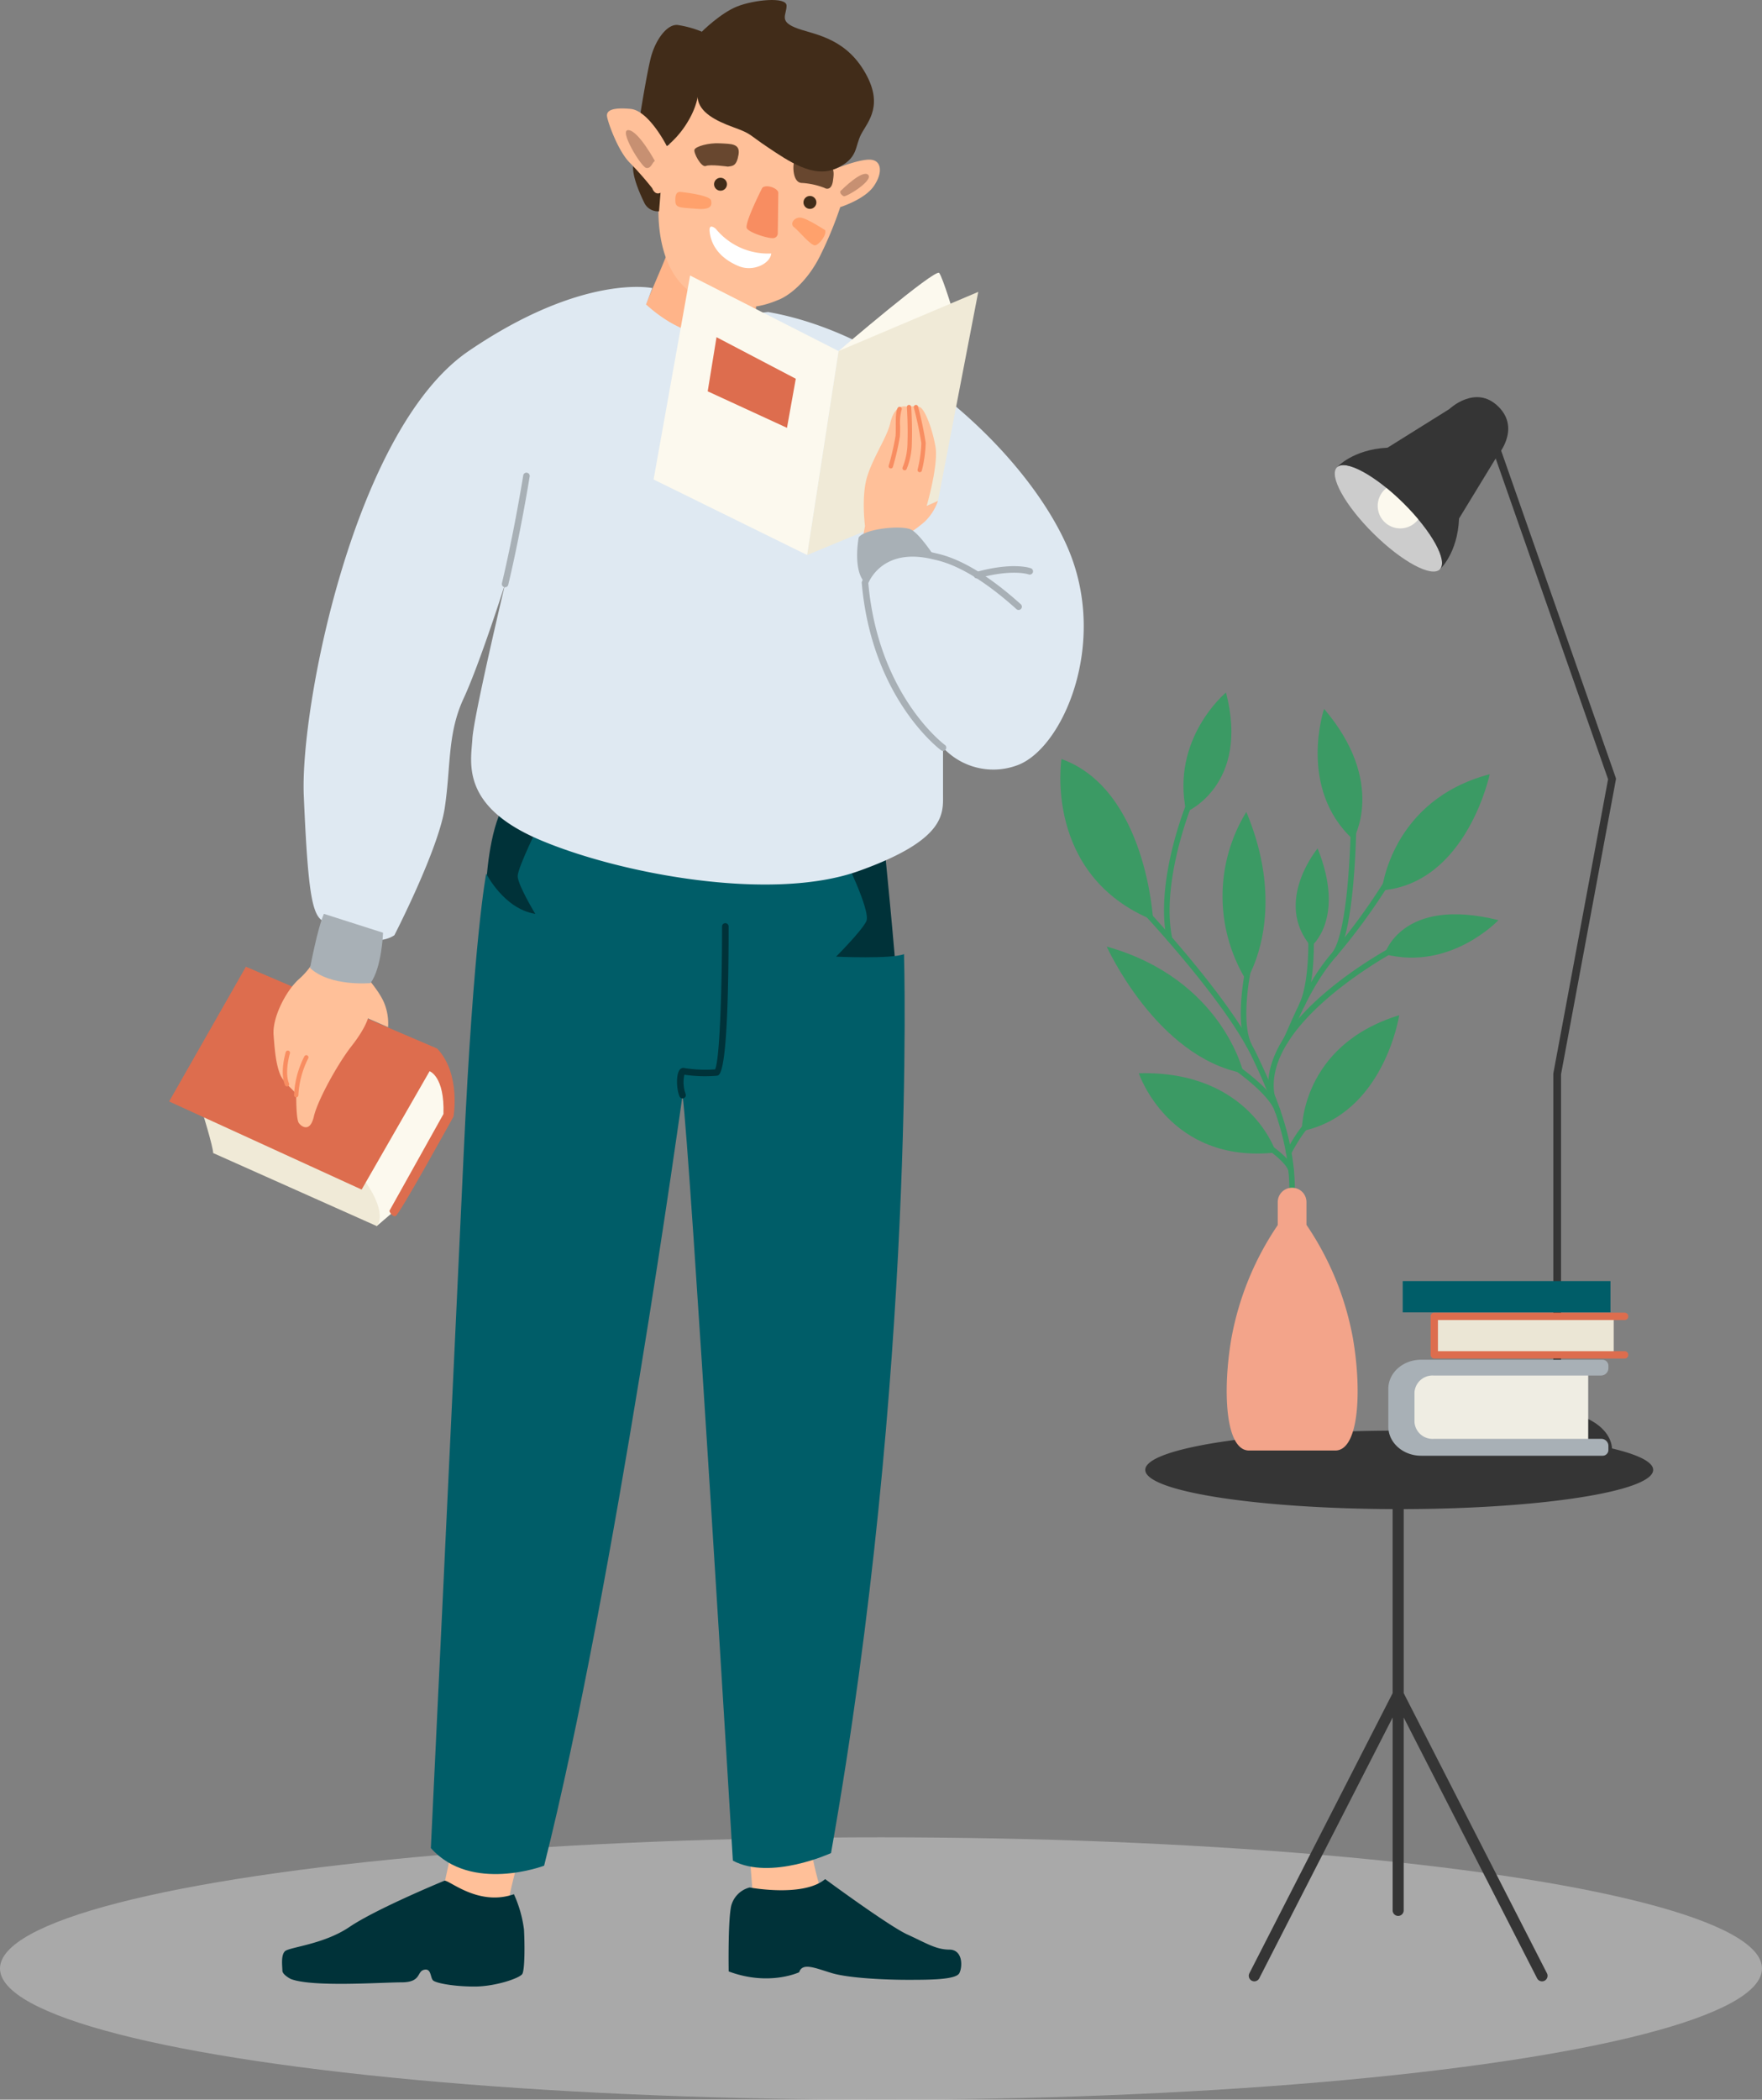 <svg xmlns="http://www.w3.org/2000/svg" width="383" height="456.161" viewBox="0 0 383 456.161"><rect x="0" y="0" width="383" height="456.161" fill="#808080" stroke="none"/><defs><style>.a{fill:#d2d2d2;opacity:0.5;}.b{fill:#fcf9ee;}.c{fill:#f0ead7;}.d{fill:#ffc099;}.e{fill:#003239;}.f{fill:#005d68;}.g{fill:#ffb489;}.h{fill:#412c19;}.i{fill:#68472f;}.j{fill:#c79072;}.k{fill:#fff;}.l{fill:#ffa16c;}.m{fill:#dfe9f2;}.n{fill:#a8b0b6;}.o{fill:#dd6d4e;}.p{fill:#f88d61;}.q{fill:#353535;}.r{fill:#ccc;}.s{fill:#3b9a64;}.t{fill:#f3a48a;}.u{fill:#efede3;}.v{fill:#ebe6d5;}</style></defs><g transform="translate(-1043 -278.839)"><ellipse class="a" cx="191.5" cy="28.5" rx="191.5" ry="28.5" transform="translate(1043 678)"/><g transform="translate(1079.762 278.839)"><path class="b" d="M1111.463,829.3l6.018,14.5,3.829-3.282,12.035-21.882-.547-5.2-3.282-5.47h-4.376Z" transform="translate(-1072.349 -577.433)"/><path class="c" d="M1050.665,828.236s2.462,7.932,2.462,9.3l35.558,15.864s3.009-2.736-3.829-11.488Z" transform="translate(-1043.554 -587.031)"/><path class="d" d="M1292.565,1143.59s-1.823-6.382-2.005-8.206-13.676-.365-13.676-.365.729,8.935.729,9.665S1292.565,1143.59,1292.565,1143.59Z" transform="translate(-1150.696 -732.07)"/><path class="e" d="M1289.174,1145.564s13.858,10.212,17.87,12.035,6.2,3.282,9.117,3.282,2.918,3.647,2.188,5.106-6.564,1.459-11.306,1.459-12.765-.365-16.412-1.459-6.382-2.371-7.111-.183c0,0-6.565,3.1-15.318-.183,0,0-.183-10.941.547-14.223a5.549,5.549,0,0,1,4.012-4.012S1284.433,1149.576,1289.174,1145.564Z" transform="translate(-1146.575 -737.325)"/><path class="d" d="M1166.83,1134.989s-2.188,8.024-2.188,9.847-12.035-1.823-12.035-1.823l-1.823-2.918,1.823-8.388Z" transform="translate(-1090.972 -730.762)"/><path class="e" d="M1134.186,1149.159a26.614,26.614,0,0,1,2.188,7.659c.183,3.282.183,8.753-.364,9.665s-5.835,2.735-10.394,2.735-8.206-.729-8.935-1.276-.365-2.735-2.006-2.37-.547,2.735-4.923,2.735-19.329,1.094-24.07-.73c0,0-1.824-.912-1.824-1.823s-.365-3.282.547-4.194,8.388-1.459,14.041-5.288,19.694-9.665,20.606-10.03S1126.345,1151.895,1134.186,1149.159Z" transform="translate(-1059.24 -737.638)"/><path class="e" d="M1314.591,717.032s2.735,27.353,2.735,30.635-13.129,2.188-13.129,2.188l-9.3-31.182Z" transform="translate(-1159.228 -534.362)"/><path class="e" d="M1184.516,704.146l-.547,27.9-13.129-3.829-2.736-10.394s.547-11.488,3.829-16.959S1184.516,704.146,1184.516,704.146Z" transform="translate(-1099.175 -525.853)"/><path class="f" d="M1234.957,716.623s6.017,12.035,4.923,14.224-6.564,7.658-6.564,7.658,12.035.547,14.77-.547c0,0,2.735,90.264-15.865,195.3,0,0-13.13,6.018-21.335,1.641,0,0-9.3-154.27-10.941-166.3,0,0-14.77,106.676-30.088,167.4,0,0-15.865,6.018-24.618-3.829,0,0,4.923-102.847,7.112-150.44s4.923-61.27,4.923-61.27,3.829,7.659,10.667,8.753c0,0-3.829-6.291-3.829-8.206s4.924-11.761,4.924-11.761Z" transform="translate(-1088.346 -530.671)"/><path class="e" d="M1248.085,789.091a.71.71,0,0,1-.653-.432c-.7-1.642-.793-4.9.087-5.855a1,1,0,0,1,1.065-.294,28.862,28.862,0,0,0,6.579.268c.982-1.951,1.512-17.281,1.512-31.051a.711.711,0,1,1,1.422,0c0,32.073-1.834,32.334-2.525,32.432a30.642,30.642,0,0,1-7.087-.216,7.526,7.526,0,0,0,.255,4.157.71.71,0,0,1-.654.991Zm.05-5.231h0Z" transform="translate(-1136.486 -550.458)"/><path class="g" d="M1230.981,487.135s5.2-11.761,6.838-16.138,18.873,9.574,18.873,9.574l-.547,12.035-11.488,2.188Z" transform="translate(-1128.955 -417.432)"/><path class="d" d="M1239.351,429.027s-1.869,16.183,8.571,21.517a19.84,19.84,0,0,0,17.141.73c2.554-.912,6.383-4.012,9.118-9.3a82.106,82.106,0,0,0,4.559-10.941s5.288-1.641,7.294-4.558,1.687-5.562-.684-5.744-7.522,1.915-7.522,1.915l-.365-10.577-24.436-8.206-10.576,2.553-.912,12.217" transform="translate(-1132.858 -386.038)"/><path class="h" d="M1242.952,394.156s.183,2.918-2.188,6.929a20.354,20.354,0,0,1-5.288,6.018l-1.094,13.677a3.307,3.307,0,0,1-3.1-1.641c-.912-1.824-2.553-5.471-2.553-7.841s2.918-20.788,4.011-24.435,3.465-6.747,5.653-6.565a22.65,22.65,0,0,1,5.288,1.459S1244.047,392.515,1242.952,394.156Z" transform="translate(-1127.889 -374.873)"/><path class="i" d="M1261.328,434.2s-3.829-.547-4.786-.137-2.735-2.872-2.462-3.556,3.009-1.5,5.471-1.368,4.513,0,4.1,2.462S1262.422,434.061,1261.328,434.2Z" transform="translate(-1139.882 -398.002)"/><path class="i" d="M1301.762,442.078a16.176,16.176,0,0,0-4.924-1.094c-2.188,0-2.051-4.24-1.641-4.787s4.65-.137,6.7.547,1.915,1.915,1.641,3.829S1302.172,442.352,1301.762,442.078Z" transform="translate(-1159.255 -401.233)"/><path class="h" d="M1256.127,376.883s4.011-4.012,7.659-5.471,10.759-2.188,10.759-.182-1.641,3.282,1.824,4.741,10.394,1.823,14.953,9.3.912,11.123-.547,13.858-.547,5.288-5.47,7.477-10.394-1.641-14.771-4.559-3.465-2.918-7.477-4.376-7.476-3.283-7.841-6.382S1254.85,378.706,1256.127,376.883Z" transform="translate(-1140.334 -370)"/><path class="j" d="M1314.616,445.233s4.513-4.513,5.744-3.283-4.786,4.924-5.333,4.65S1313.932,445.643,1314.616,445.233Z" transform="translate(-1168.416 -403.977)"/><path class="k" d="M1273.735,469.368a14.664,14.664,0,0,1-12.035-5.334s-1.5-1.368-1.368.411,1.054,5.457,6.291,7.659C1269.769,473.426,1273.507,471.6,1273.735,469.368Z" transform="translate(-1142.853 -414.299)"/><path class="l" d="M1247.482,449.225s6.2.638,6.473,1.823-.092,2.1-3.191,1.823-4.467-.091-4.558-1.459S1246.3,449.042,1247.482,449.225Z" transform="translate(-1136.157 -407.512)"/><path class="l" d="M1301.624,462.541s-4.011-2.644-5.379-2.735-2.371,1.368-1.368,2.1,3.738,4.194,4.65,3.92S1301.989,463.545,1301.624,462.541Z" transform="translate(-1159.026 -412.532)"/><path class="m" d="M1167.12,492.236l1.368-3.556s-15.044-3.282-39.935,13.676-36.653,77.408-35.832,96.555,1.641,24.891,3.556,26.806,11.215,6.838,16.138,3.556c0,0,9.574-18.6,10.941-27.626s.547-16.138,4.1-23.8,9.026-24.891,9.026-24.891-6.838,28.721-7.112,33.644-2.735,14.5,14.5,21.883,50.329,13.676,69.476,6.838,18.326-12.583,18.326-16.685V588.517a14.927,14.927,0,0,0,16.138,3.829c9.847-3.556,19.968-26.532,10.941-47.32s-36.926-46.226-65.1-51.15l-2.462.273-.274,2.189S1180.8,504.544,1167.12,492.236Z" transform="translate(-1063.453 -426.089)"/><g transform="translate(72.32 102.636)"><path class="n" d="M1175.259,589.931a.707.707,0,0,1-.693-.876c2.7-11.33,4.621-23.35,4.64-23.471a.711.711,0,0,1,1.4.224c-.019.12-1.95,12.195-4.661,23.576A.712.712,0,0,1,1175.259,589.931Z" transform="translate(-1174.547 -564.985)"/><path class="n" d="M1340.834,640.686a.71.71,0,0,1-.416-.135c-.15-.107-15.059-11.149-17.25-36.347a.7.7,0,0,1,.038-.3c.034-.093,3.465-9.289,15.886-6.2l.266.061c5.316,1.144,11.494,4.861,18.364,11.043a.711.711,0,1,1-.952,1.055c-6.682-6.014-12.642-9.617-17.713-10.71l-.311-.07c-10.465-2.611-13.7,4.068-14.148,5.159,2.182,24.4,16.508,35.047,16.652,35.153a.711.711,0,0,1-.417,1.287Z" transform="translate(-1244.936 -580.183)"/><path class="n" d="M1370.125,606.342a.711.711,0,0,1-.188-1.4c8.064-2.224,11.777-.857,11.932-.8a.711.711,0,0,1-.506,1.328c-.048-.019-3.522-1.235-11.049.841A.672.672,0,0,1,1370.125,606.342Z" transform="translate(-1266.841 -583.311)"/></g><path class="b" d="M1313.6,499.59s21.061-18.053,21.882-16.959,3.282,9.3,3.282,9.3l-22.976,9.573Z" transform="translate(-1168.088 -423.322)"/><path class="c" d="M1300.613,547.636l6.838-44.311,30.361-12.856-8.753,45.405Z" transform="translate(-1161.935 -427.057)"/><path class="b" d="M1270.587,544.436l6.838-44.311-32.276-16.412-7.932,44.311Z" transform="translate(-1131.909 -423.857)"/><path class="o" d="M1278.708,518.2l-1.915,10.667-17.232-7.932,1.915-11.762Z" transform="translate(-1142.492 -435.917)"/><path class="d" d="M1323.477,566.567l.547-2.872s-.821-6.291.411-10.531,4.376-8.753,5.06-11.762,2.051-3.829,3.283-3.693,2.051-.274,3.146.137,2.735,4.65,3.419,8.616-1.914,12.856-1.914,12.856l2.461-1.094a11.675,11.675,0,0,1-2.872,4.513,32.727,32.727,0,0,1-3.693,2.736Z" transform="translate(-1172.764 -449.407)"/><path class="n" d="M1322.978,599.728c-2.735-2.735-1.367-9.847-1.367-9.847,1.367-1.915,9.574-2.736,11.488-1.641s4.924,5.744,4.924,5.744a13.328,13.328,0,0,0-8.844.137A9.622,9.622,0,0,0,1322.978,599.728Z" transform="translate(-1171.718 -473.131)"/><path class="o" d="M1096.783,801l-11.761,21.061s.547,1.367,1.367,1.094,12.582-21.609,12.582-21.609,1.641-9.3-3.556-14.771L1053.84,769l-16.686,29.268L1079,817.411l14.77-25.711S1097.057,792.793,1096.783,801Z" transform="translate(-1037.154 -558.974)"/><path class="d" d="M1099.963,768.668s3.282,3.556,4.376,6.291a11.91,11.91,0,0,1,.821,5.2l-4.376-1.915s-.547,2.188-3.556,6.018-7.385,11.761-8.206,15.318-2.735,2.188-3.282,1.368-.547-5.2-.547-6.018-2.735-2.462-3.556-4.65-1.094-4.65-1.367-8.479,2.735-9.573,5.47-12.035a16.4,16.4,0,0,0,3.829-4.924Z" transform="translate(-1057.567 -557.005)"/><path class="n" d="M1111.219,751.275s-.273,7.659-2.735,10.941c0,0-8.753.821-13.129-3.282,0,0,1.641-8.753,3.009-11.761Z" transform="translate(-1064.719 -548.637)"/><g transform="translate(24.702 87.964)"><path class="p" d="M1345.956,551.739a.51.51,0,0,1-.112-.013.475.475,0,0,1-.35-.572,27.575,27.575,0,0,0,.808-5.735,78.719,78.719,0,0,0-1.627-7.712.474.474,0,0,1,.919-.235,77.1,77.1,0,0,1,1.654,7.88,27.762,27.762,0,0,1-.832,6.025A.474.474,0,0,1,1345.956,551.739Z" transform="translate(-1207.499 -537.113)"/><path class="p" d="M1340.459,551.328a.487.487,0,0,1-.211-.049.474.474,0,0,1-.213-.635,14.621,14.621,0,0,0,1.043-5.414c.135-3.624-.132-7.569-.135-7.609a.474.474,0,1,1,.946-.065c0,.039.273,4.034.137,7.709a15.161,15.161,0,0,1-1.143,5.8A.474.474,0,0,1,1340.459,551.328Z" transform="translate(-1205.285 -537.112)"/><path class="p" d="M1334.743,551.289a.453.453,0,0,1-.13-.018.473.473,0,0,1-.325-.586,55.454,55.454,0,0,0,1.488-6.471c.043-.574.043-1.3.043-2.062,0-1.681,0-3.269.427-4.017a.474.474,0,1,1,.824.471,11.152,11.152,0,0,0-.3,3.547c0,.784,0,1.525-.046,2.135a54.6,54.6,0,0,1-1.522,6.659A.474.474,0,0,1,1334.743,551.289Z" transform="translate(-1202.577 -537.484)"/><path class="p" d="M1089.212,814.666a.474.474,0,0,1-.474-.474,20.438,20.438,0,0,1,2.243-8.427.474.474,0,1,1,.837.445,19.854,19.854,0,0,0-2.132,7.982A.474.474,0,0,1,1089.212,814.666Z" transform="translate(-1086.288 -664.234)"/><path class="p" d="M1085,811.394a.473.473,0,0,1-.438-.293c-1.146-2.77.113-6.979.167-7.158a.479.479,0,0,1,.592-.315.474.474,0,0,1,.315.591c-.012.041-1.213,4.066-.2,6.52a.476.476,0,0,1-.256.62A.484.484,0,0,1,1085,811.394Z" transform="translate(-1084.083 -663.332)"/></g><path class="d" d="M1230.969,422.948s-3.877-7.721-7.889-8.086-5.288.365-5.106,1.641,2.37,7.477,4.923,10.03a69.7,69.7,0,0,1,4.911,5.579s.553,1.738,1.975.869l3.239-5.056-1.343-5.372Z" transform="translate(-1122.787 -391.204)"/><path class="j" d="M1232.069,430.395s-3.556-6.564-5.744-6.7,2.735,7.932,3.829,8.206S1231.522,430.668,1232.069,430.395Z" transform="translate(-1126.488 -395.43)"/><path class="h" d="M1301.91,452.285a1.4,1.4,0,1,1-1.4-1.4A1.4,1.4,0,0,1,1301.91,452.285Z" transform="translate(-1161.221 -408.308)"/><path class="h" d="M1264.989,444.781a1.4,1.4,0,1,1-1.4-1.4A1.4,1.4,0,0,1,1264.989,444.781Z" transform="translate(-1143.734 -404.754)"/><path class="p" d="M1282.508,448.374l-.118,8.769a1.052,1.052,0,0,1-1.185,1.007c-1.185,0-4.8-1.126-5.51-2.074s3.259-8.71,3.259-8.71.119-.474,1.125-.474S1282.567,447.6,1282.508,448.374Z" transform="translate(-1150.092 -406.418)"/></g><g transform="translate(1333.141 365.122)"><path class="q" d="M1596.082,762.459a.841.841,0,0,1-.841-.841v-76a.808.808,0,0,1,.014-.154l11.889-63.851-26.88-76.675a.841.841,0,0,1,1.587-.556l26.954,76.886a.838.838,0,0,1,.033.432l-11.917,64v75.925A.841.841,0,0,1,1596.082,762.459Z" transform="translate(-1547.742 -538.606)"/><path class="q" d="M1584.333,960.951c0-4.637,5.737-8.4,12.814-8.4s12.815,3.759,12.815,8.4Z" transform="translate(-1549.691 -732.195)"/><path class="r" d="M1541.364,584.608c-1.8,1.821-8.272-1.661-14.451-7.777s-9.726-12.551-7.923-14.372,8.273,1.661,14.452,7.778S1543.167,582.787,1541.364,584.608Z" transform="translate(-1518.521 -547.207)"/><path class="b" d="M1544.907,577.68a4.891,4.891,0,1,1-.151-6.795A4.807,4.807,0,0,1,1544.907,577.68Z" transform="translate(-1527.096 -550.74)"/><path class="q" d="M1541.787,571.32s3.849-3.417,4.163-11.035l8.25-13.517s5.281-5.864.306-10.79-10.668.531-10.668.531L1530.4,544.9c-7.615.39-10.993,4.274-10.993,4.274,1.8-1.821,8.273,1.661,14.452,7.778s9.726,12.551,7.923,14.372" transform="translate(-1518.943 -533.919)"/></g><g transform="translate(1273.475 429.285)"><path class="q" d="M1550.658,968.99c0-4.709-24.713-8.527-55.2-8.527s-55.2,3.818-55.2,8.527c0,4.635,23.946,8.4,53.767,8.522V1017.5l-31.135,60.853a1.2,1.2,0,1,0,2.139,1.1l29-56.673v41.913a1.2,1.2,0,0,0,2.4,0v-41.913l29,56.673a1.2,1.2,0,1,0,2.139-1.1l-31.135-60.853V977.514C1526.466,977.433,1550.658,973.65,1550.658,968.99Z" transform="translate(-1421.789 -800.102)"/><g transform="translate(0.001)"><path class="s" d="M1471.478,810.826c-.017,0-.035,0-.053,0a.6.6,0,0,1-.547-.651c.984-11.477-2.486-21.462-8-32.923-5.814-12.094-23.421-30.927-23.6-31.115a.6.6,0,1,1,.876-.823c.178.191,17.912,19.159,23.8,31.419,5.6,11.638,9.117,21.8,8.11,33.546A.6.6,0,0,1,1471.478,810.826Z" transform="translate(-1421.25 -698.112)"/><path class="s" d="M1449.183,731.3a.6.6,0,0,1-.587-.478c-2.581-12.413,3.983-28.737,4.263-29.425a.6.6,0,1,1,1.112.454c-.067.166-6.7,16.676-4.2,28.728a.6.6,0,0,1-.466.711A.685.685,0,0,1,1449.183,731.3Z" transform="translate(-1425.452 -677.224)"/><path class="s" d="M1491.765,792.944a.6.6,0,0,1-.593-.507c-2.662-16.808,26.568-32.2,27.813-32.85a.6.6,0,0,1,.554,1.067c-.3.155-29.707,15.64-27.179,31.6a.6.6,0,0,1-.5.687A.641.641,0,0,1,1491.765,792.944Z" transform="translate(-1445.821 -704.931)"/><path class="s" d="M1497.456,768.363a.6.6,0,0,1-.528-.886c.336-.623.764-1.6,1.308-2.833,1.794-4.084,4.8-10.918,9.52-16.263a133.655,133.655,0,0,0,11.635-16.022.6.6,0,0,1,1.026.626,135.421,135.421,0,0,1-11.76,16.191c-4.6,5.207-7.555,11.932-9.321,15.952-.554,1.26-.992,2.256-1.35,2.919A.6.6,0,0,1,1497.456,768.363Z" transform="translate(-1448.594 -691.93)"/><path class="s" d="M1504.363,771.914a.6.6,0,0,1-.546-.851c2.245-4.892,1.942-14.089,1.939-14.181a.6.6,0,1,1,1.2-.044c.013.389.313,9.576-2.048,14.725A.6.6,0,0,1,1504.363,771.914Z" transform="translate(-1451.865 -703.387)"/><path class="s" d="M1517.876,738.932a.6.6,0,0,1-.482-.96c3.694-4.983,4-27.139,4-27.363a.564.564,0,0,1,.608-.593.6.6,0,0,1,.594.609c-.011.926-.313,22.772-4.236,28.064A.6.6,0,0,1,1517.876,738.932Z" transform="translate(-1458.266 -681.482)"/><path class="s" d="M1494.709,848.256a.6.6,0,0,1-.6-.565c-.093-1.549-3.5-4.265-5.631-5.613a.6.6,0,1,1,.643-1.014c.616.39,6.028,3.893,6.189,6.555a.6.6,0,0,1-.564.635A.277.277,0,0,1,1494.709,848.256Z" transform="translate(-1444.494 -743.507)"/><path class="s" d="M1498.947,839.569a.6.6,0,0,1-.535-.873c.1-.206,2.6-5.087,5.019-7.04a.6.6,0,0,1,.754.936c-2.225,1.793-4.677,6.6-4.7,6.649A.6.6,0,0,1,1498.947,839.569Z" transform="translate(-1449.3 -739.033)"/><path class="s" d="M1486.213,820.169a.6.6,0,0,1-.574-.423c-1.2-3.878-8.8-9.126-8.879-9.177a.6.6,0,0,1,.679-.992c.327.225,8.023,5.54,9.348,9.813a.6.6,0,0,1-.4.752A.58.58,0,0,1,1486.213,820.169Z" transform="translate(-1438.953 -728.59)"/><path class="s" d="M1481.49,787.159a.6.6,0,0,1-.54-.336c-2.576-5.243-.414-15.9-.321-16.354a.6.6,0,0,1,1.177.244c-.022.107-2.171,10.706.222,15.581a.6.6,0,0,1-.274.8A.617.617,0,0,1,1481.49,787.159Z" transform="translate(-1440.465 -709.89)"/><path class="s" d="M1465.265,655.813s-12.067,9.975-8.639,25.95C1456.626,681.763,1470.477,675.947,1465.265,655.813Z" transform="translate(-1429.25 -655.813)"/><path class="s" d="M1405.417,683.263s-3.977,25.255,19.922,35.011C1425.339,718.274,1423.893,689.9,1405.417,683.263Z" transform="translate(-1405.169 -668.814)"/><path class="s" d="M1477.3,705.113a35.011,35.011,0,0,0,0,36.615S1486.683,727.51,1477.3,705.113Z" transform="translate(-1436.868 -679.163)"/><path class="s" d="M1512.833,662.563s-5.831,17.246,6.322,28.4C1519.155,690.965,1526.571,678.67,1512.833,662.563Z" transform="translate(-1455.499 -659.01)"/><path class="s" d="M1537.934,714.779s1.9-19.564,23.453-25.238C1561.387,689.541,1556.406,713.24,1537.934,714.779Z" transform="translate(-1468.049 -671.787)"/><path class="s" d="M1507.141,720.163s-9.706,11.607-1.43,21.318C1505.711,741.481,1513.323,735.56,1507.141,720.163Z" transform="translate(-1451.206 -686.291)"/><path class="s" d="M1539.109,756.014s3.648-12.645,24.73-7.388C1563.839,748.626,1553.4,759.723,1539.109,756.014Z" transform="translate(-1468.606 -699.166)"/><path class="s" d="M1454.075,788.2s-4.514-20.427-29.747-27.533C1424.328,760.663,1435.152,784.7,1454.075,788.2Z" transform="translate(-1414.243 -705.472)"/><path class="s" d="M1504.9,814.2s-.391-18.557,21.171-25.19C1526.076,789.013,1522.809,810.495,1504.9,814.2Z" transform="translate(-1452.406 -718.9)"/><path class="s" d="M1437.59,812.954s6.581,19.791,29.82,17.21C1467.41,830.165,1461.751,812.3,1437.59,812.954Z" transform="translate(-1420.524 -730.23)"/><path class="t" d="M1501.315,892.932a64.306,64.306,0,0,0-10.1-24.647v-4.951a3.114,3.114,0,0,0-3.114-3.113h-.015a3.113,3.113,0,0,0-3.114,3.113v4.994a64.3,64.3,0,0,0-10.073,24.6c-1.958,11.369-1.33,24.378,3.836,24.378h18.745C1502.645,917.309,1503.272,904.3,1501.315,892.932Z" transform="translate(-1437.709 -752.625)"/></g><g transform="translate(71.3 127.882)"><g transform="translate(0 17.07)"><path class="u" d="M1587.327,936.281v15.59l-37.822-.459-2-2.292.776-12.38s5.818-.974,6.012-.974S1587.327,936.281,1587.327,936.281Z" transform="translate(-1543.88 -933.357)"/><path class="n" d="M1587.136,952.054h-39.374c-3.944,0-7.141-2.834-7.141-6.33v-8.2c0-3.5,3.2-6.331,7.141-6.331h39.311a1.319,1.319,0,0,1,1.391,1.233v.683a1.629,1.629,0,0,1-1.718,1.523h-36.3a3.924,3.924,0,0,0-4.138,3.668v6.419a3.924,3.924,0,0,0,4.138,3.668h36.385a1.546,1.546,0,0,1,1.63,1.445v1.045A1.26,1.26,0,0,1,1587.136,952.054Z" transform="translate(-1540.622 -931.191)"/></g><g transform="translate(9.186 6.85)"><rect class="v" width="39.004" height="8.369" transform="translate(0.8 0.802)"/><path class="o" d="M1600.246,921.746h-41.372a.8.8,0,0,1-.8-.8v-8.369a.8.8,0,0,1,.8-.8h41.372a.8.8,0,1,1,0,1.6h-40.571v6.767h40.571a.8.8,0,1,1,0,1.6Z" transform="translate(-1558.073 -911.774)"/></g><rect class="f" width="45.163" height="6.79" transform="translate(3.13)"/></g></g></g></svg>